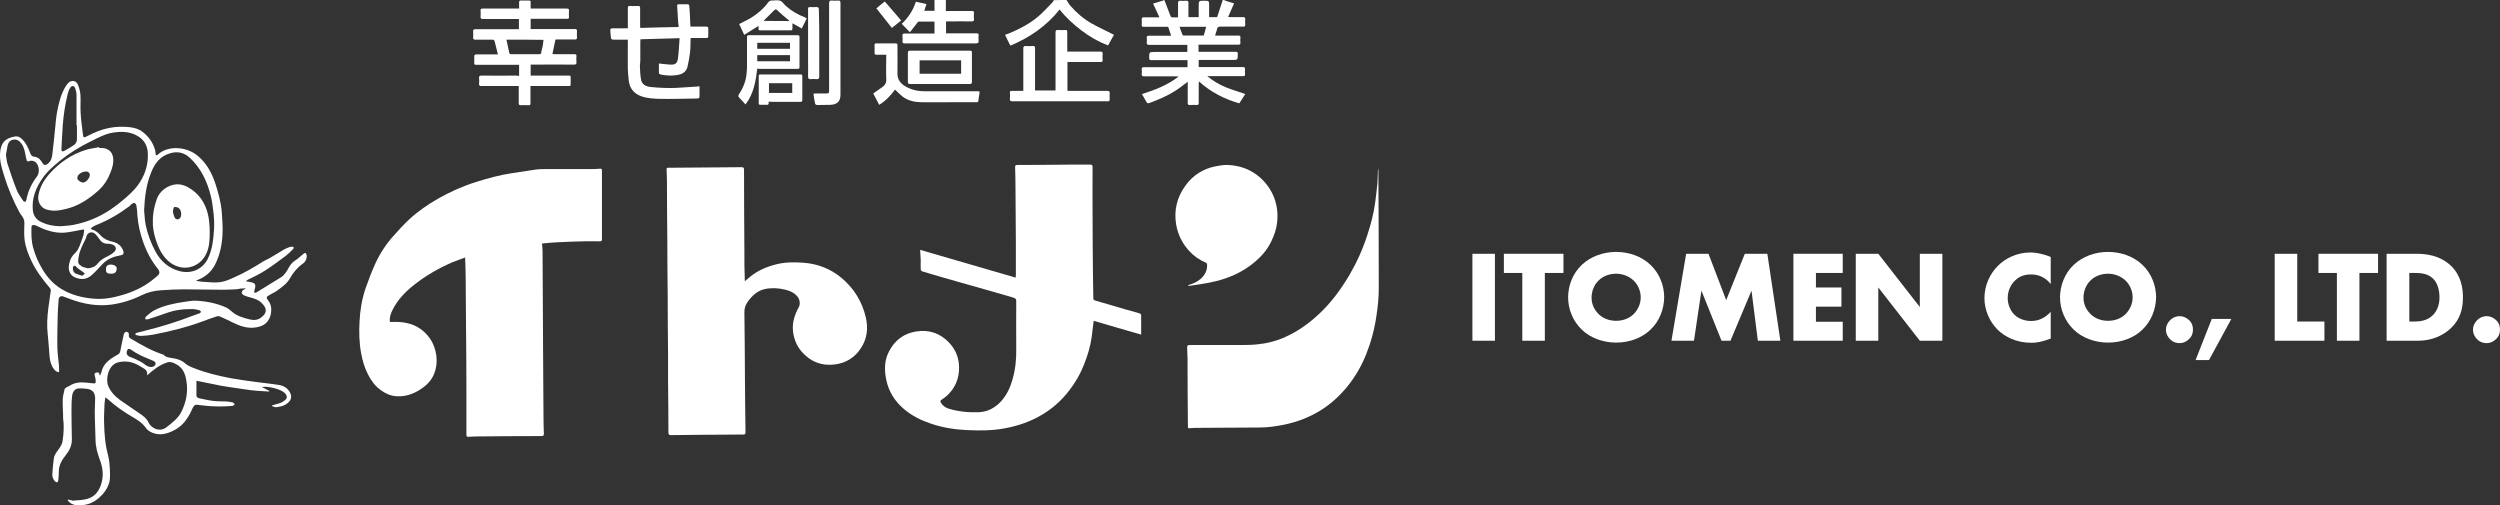 <?xml version="1.0" encoding="utf-8"?>
<!-- Generator: Adobe Illustrator 26.0.3, SVG Export Plug-In . SVG Version: 6.00 Build 0)  -->
<svg version="1.1" id="レイヤー_1" xmlns="http://www.w3.org/2000/svg" xmlns:xlink="http://www.w3.org/1999/xlink" x="0px"
	 y="0px" viewBox="0 0 1342.7 271.4" style="enable-background:new 0 0 1342.7 271.4;" xml:space="preserve">
<rect x="0" y="0" width="1342.7" height="271.4" fill="#333333" stroke="none"/>
<style type="text/css">
	.st0{fill:#FFFFFF;}
</style>
<g>
	<path class="st0" d="M657.3,0c0.9,0.4,1.8,0.7,2.8,1c0.8,0.3,1.7,0.5,2.7,0.8c-1.1,2.5-2.1,4.8-3.2,7.3c0.5,0,1,0.1,1.4,0.1
		c2.2,0,4.5,0,6.7,0c0.7,0,1.1,0.2,1.1,1c-0.1,1-0.1,2.1,0,3.1c0,0.8-0.3,1-1.1,1c-4.1,0-8.2,0-12.4,0c-0.9,0-1.4,0.3-1.6,1.2
		c-0.3,1.1-0.7,2.3-1.1,3.6c0.5,0,0.9,0,1.3,0c3.7,0,7.4,0,11.2,0c0.9,0,1.2,0.3,1.1,1.2c-0.1,0.8-0.1,1.7,0,2.5
		c0.1,1-0.3,1.2-1.2,1.2c-6.6,0-13.2,0-19.8,0c-0.5,0-0.9,0-1.5,0c0,1.3,0,2.4,0,3.8c0.5,0,0.9,0,1.4,0c6.1,0,12.2,0,18.4,0
		c1.1,0,1.4,0.3,1.3,1.4c-0.1,3,0,3-3.1,3c-5.5,0-11,0-16.4,0c-0.5,0-0.9,0-1.5,0c0,1.3,0,2.4,0,3.8c0.5,0,1,0,1.4,0
		c7.4,0,14.8,0,22.2,0c1,0,1.4,0.3,1.3,1.3c-0.1,0.8-0.1,1.6,0,2.4c0.1,1-0.3,1.2-1.2,1.2c-5.8,0-11.7,0-17.5,0c-0.4,0-0.8,0-1.6,0
		c3.2,2.6,6.4,4.5,9.8,5.9c3.4,1.4,7,2.4,10.6,3.7c-1,1.6-2.1,3.3-3.2,5c-8-2.3-15.3-6-21.7-11.8c0,0.7-0.1,1.1-0.1,1.5
		c0,3.4,0,6.7,0,10.1c0,0.8-0.2,1.1-1.1,1.1c-1.2-0.1-2.4-0.1-3.6,0c-0.9,0.1-1.2-0.3-1.2-1.2c0-3.3,0-6.6,0-9.8c0-0.4,0-0.9,0-1.5
		c-1.3,1-2.5,1.9-3.7,2.8c-4.2,3.2-8.9,5.5-13.7,7.4c-1.1,0.4-2.3,0.9-3.4,1.3c-0.3,0.1-1,0-1.1-0.2c-0.9-1.5-1.8-3.1-2.7-4.7
		c7.1-2.2,13.8-4.8,19.7-9.4c-0.4,0-0.8-0.1-1.2-0.1c-5.8,0-11.5,0-17.3,0c-1,0-1.4-0.3-1.3-1.3c0.1-0.8,0.1-1.6,0-2.4
		c-0.1-1,0.3-1.2,1.2-1.2c6,0,12,0,18,0c1.8,0,3.6,0,5.4,0c0-1.3,0-2.4,0-3.8c-0.4,0-0.9,0-1.4,0c-6,0-12,0-18,0
		c-0.9,0-1.2-0.2-1.2-1.2c0-3.2,0-3.2,3.2-3.2c5.3,0,10.6,0,15.8,0c0.5,0,0.9,0,1.5,0c0-1.3,0-2.4,0-3.8c-0.5,0-0.9,0-1.4,0
		c-6.4,0-12.7,0-19.1,0c-1,0-1.4-0.3-1.3-1.3c0.1-0.8,0.1-1.7,0-2.5c-0.1-0.8,0.2-1.1,1.1-1.1c3.6,0,7.1,0,10.7,0
		c0.4,0,0.7,0,1.3-0.1c-0.6-1.6-1.1-3.1-1.6-4.7c-4,0-8,0-11.9,0c-0.5,0-1,0-1.4,0c-0.7,0-0.9-0.2-0.9-0.9c0-1,0.1-2.1,0-3.1
		c0-0.8,0.2-1.1,1.1-1.1c2.7,0,5.4,0,8.4,0c-1.2-2.5-2.2-4.9-3.4-7.4c1.7-0.5,3.4-1,5.1-1.5c0.2-0.1,0.3-0.2,0.5-0.3
		c0.2,0,0.3,0,0.5,0c1.1,2.9,2.2,5.7,3.3,8.6c0.1,0.2,0.4,0.6,0.6,0.6c1.1,0.1,2.2,0,3.4,0c0-2.7,0-5.2,0-7.6c0-1,0.3-1.3,1.3-1.3
		c1,0.1,1.9,0.1,2.9,0c1.2-0.1,1.5,0.4,1.4,1.5c-0.1,2.4,0,4.9,0,7.3c1.9,0,3.6,0,5.5,0c0-2,0-3.9,0-5.8c0-3,0-3,3-3
		c2.6,0,2.6,0,2.6,2.6c0,2.1,0,4.1,0,6.2c1.5,0,2.8,0,4.3,0c1-3,2-6.1,3-9.2C656.8,0,657.1,0,657.3,0z M633.5,14.4
		c0.6,1.6,1,2.9,1.6,4.3c0.1,0.2,0.4,0.4,0.6,0.4c3.6,0,7.2,0,10.8,0c0.5-1.6,0.9-3.1,1.3-4.7C643.1,14.4,638.5,14.4,633.5,14.4z"/>
	<path class="st0" d="M508,0c0,1.9,0,3.8,0,5.9c0.5,0,1,0,1.5,0c4.2,0,8.3,0,12.5,0c0.8,0,1.2,0.2,1.1,1.1c-0.1,1.1-0.1,2.2,0,3.2
		c0.1,1-0.2,1.3-1.3,1.3c-4.1-0.1-8.2,0-12.2,0c-0.5,0-1,0-1.5,0c0,2.1,0,4.2,0,6.4c0.5,0,0.9,0,1.4,0c5,0,9.9,0,14.9,0
		c0.9,0,1.3,0.2,1.2,1.1c-0.1,0.9-0.1,1.8,0,2.8c0.1,1.1-0.3,1.5-1.4,1.5c-8.9,0-17.8,0-26.8,0c-3.8,0-7.7,0-11.5,0
		c-0.9,0-1.2-0.2-1.2-1.1c0.1-1,0.1-2,0-3c-0.1-0.9,0.2-1.2,1.2-1.2c4.8,0,9.7,0,14.5,0c0.5,0,0.9,0,1.5,0c0-2.2,0-4.2,0-6.4
		c-2.9,0-5.7,0-8.5,0c-0.3,0-0.6,0.4-0.8,0.7c-1.3,1.7-2.6,3.3-3.9,5c-1.5-1.6-3-3-4.4-4.5c3.5-3.3,6.1-7.2,7.6-11.9
		c1.9,0.4,3.7,0.9,5.7,1.3c-0.4,1.2-0.8,2.4-1.2,3.6c1.9,0,3.7,0,5.5,0c0-2,0-3.9,0-5.8C503.9,0,506,0,508,0z"/>
	<path class="st0" d="M572.8,0c0.7,1,1.2,2.1,2,3c3.3,3.8,7.1,7.1,11.5,9.6c3.5,2,7.2,3.6,10.8,5.5c0.4,0.2,0.8,0.4,1.2,0.6
		c-1.1,1.9-2.1,3.8-3.2,5.7c-5.2-2-9.9-4.7-14.2-8c-4.3-3.3-8.4-6.9-11.8-11.3c-7.1,8.9-16,15-26.4,19.4c-0.1-0.1-0.2-0.2-0.2-0.3
		c-0.9-1.8-1.8-3.5-2.7-5.5c0.8-0.3,1.5-0.5,2.2-0.8c5.7-2.4,11.2-5.2,15.9-9.3c2.6-2.3,5-4.9,7.5-7.5c0.3-0.3,0.4-0.7,0.5-1
		C568.2,0,570.5,0,572.8,0z"/>
	<path class="st0" d="M291.1,130.8c0.1,1.4,0.3,2.7,0.3,4c0.1,19.1,0.2,38.1,0.3,57.2c0.1,10.6,0.1,21.2,0.2,31.8
		c0,3,0.1,6.1,0.2,9.1c0,0.9-0.2,1.3-1.2,1.3c-11.6,0-23.2,0.1-34.8,0.2c-1.5,0-2.9,0.1-4.4,0.2c-1,0.1-1.2-0.3-1.2-1.2
		c0-8.4,0-16.9,0-25.3c0-10.5-0.1-21-0.2-31.5c-0.1-9.3-0.1-18.7-0.2-28c0-3.3-0.2-6.7-0.3-10.3c-2.3,0.9-4.5,1.6-6.7,2.5
		c-7.4,3.2-14.4,7.2-20.7,12.2c-4.7,3.7-8.8,7.9-11.5,13.3c-1,2-1.8,4.1-1.5,6.6c1.5,0,2.8,0,4.2,0c6.3,0.2,11.8,2.3,16,7.2
		c2.6,3,4.1,6.6,4.7,10.6c0.5,3.8,0.1,7.4-1.5,10.9c-1.7,3.6-4.6,6.1-7.9,8.1c-3.7,2.2-7.7,3.4-12,3.1c-3.1-0.2-5.8-1.4-8.3-3.2
		c-3.1-2.2-5.3-5.2-7-8.6c-1.8-3.5-2.9-7.3-3.6-11.1c-1.1-5.7-1.2-11.5-0.9-17.2c0.3-6.1,1.3-12.2,3.3-18c1.6-4.5,3.3-9.1,5.3-13.4
		c2.5-5.4,5.8-10.4,9.8-14.8c2.6-2.9,5.2-5.8,8.1-8.5c4.8-4.5,10.2-8.2,16-11.5c6.4-3.6,13.1-6.6,20.2-8.8c6.3-2,12.6-3.7,19.2-4.7
		c4.2-0.6,8.3-1.3,12.5-1.9c2-0.3,4.1-0.3,6.1-0.3c8.2,0,16.4,0,24.6,0c1.3,0,2.7-0.1,4-0.2c0.8-0.1,1.1,0.2,1.1,1.1
		c0,12.3,0,24.6,0,36.8c0,0.9-0.3,1.1-1.1,1.1c-3,0-6-0.1-9,0c-4.5,0.1-9,0.3-13.5,0.5C296.8,130.2,294.1,130.5,291.1,130.8z"/>
	<path class="st0" d="M494.2,134.2c17.3,5,34.2,9.9,51.3,14.9c0-0.7,0.1-1.1,0.1-1.5c0-5.5,0-11,0-16.6c-0.1-10.1-0.1-20.1-0.2-30.2
		c0-3.7-0.1-7.3-0.2-11c0-0.9,0.2-1.2,1.1-1.2c9.7,0,19.5-0.1,29.2-0.2c3.3,0,6.6,0,10,0c1,0,1.3,0.3,1.3,1.3c0,8.8-0.1,17.6,0,26.4
		c0,10.2,0.1,20.4,0.2,30.6c0,4.5,0.2,9,0.2,13.5c0,0.7,0.3,1,1,1.2c5.5,1.6,10.9,3.2,16.4,4.8c2.6,0.7,5.2,1.4,7.7,2.2
		c0.3,0.1,0.6,0.6,0.6,0.9c0,3.4,0,6.8,0,10.4c-8.6-2.5-17.1-4.9-25.5-7.4c-0.4,3-0.7,5.9-1.1,8.8c-0.7,5.1-2.2,9.9-4.1,14.7
		c-1.9,4.9-4.5,9.4-7.7,13.6c-4.1,5.4-8.9,9.8-14.8,13.3c-6.3,3.8-13.2,6.1-20.4,7.4c-6.5,1.2-13.2,1.2-19.8,0.9
		c-6.6-0.3-13.1-1.3-19.3-3.4c-5.4-1.8-10.4-4.2-14.8-8c-4.9-4.2-8.1-9.3-9.4-15.6c-1.1-5.3-1.1-10.6,1.6-15.5
		c3.1-5.9,8-9.5,14.6-10.5c7-1.1,13,1.1,17.8,6.3c3.3,3.6,5,7.9,5.1,12.8c0.1,6.1-2,11.2-6.4,15.3c-0.9,0.8-1.9,1.6-2.9,2.2
		c-0.8,0.5-0.9,0.9-0.5,1.6c1,1.8,2.7,2.9,4.6,3.4c2.4,0.7,4.9,1.2,7.4,1.5c2.6,0.3,5.3,0.3,8,0.3c4.2-0.1,7.9-1.7,11-4.5
		c4-3.7,6.2-8.4,7.6-13.5c1.5-5.3,2-10.7,1.9-16.2c-0.1-8.3,0-16.6,0-24.8c0-1.9-0.1-2.1-2-2.7c-9.9-2.9-19.9-5.7-29.8-8.5
		c-6.3-1.8-12.6-3.6-18.8-5.5c-0.3-0.1-0.7-0.7-0.7-1.1c-0.1-1.6,0-3.2,0-4.8C494.4,137.9,494.3,136.2,494.2,134.2z"/>
	<path class="st0" d="M400.1,151c1-0.8,1.8-1.6,2.7-2.3c3.9-3.2,8.4-5.2,13.2-6.5c5-1.4,10.2-1.5,15.3-1.1
		c7.7,0.5,14.7,3.2,20.6,8.1c6.7,5.6,11.1,12.7,13.1,21.2c1.4,6,0.7,11.6-2.7,16.7c-3.2,4.9-7.9,7.8-13.6,8.6
		c-7.3,1-13.5-1.4-18.3-7c-2.6-3.1-4-6.7-4.5-10.8c-0.5-4.7,0.9-8.9,3.1-12.9c0.9-1.6,0.6-4.2-0.7-5.7c-1.8-2.2-4.2-3.2-6.9-3.8
		c-3.5-0.8-6.9-1-10.4-0.3c-4,0.8-6.9,3.4-9.3,6.7c-1.4,1.9-2,3.8-1.9,6.2c0.2,12,0.2,24.1,0.3,36.1c0.1,9.3,0.1,18.5,0.3,27.8
		c0,1.1-0.3,1.5-1.4,1.4c-1.2-0.1-2.3,0-3.5,0c-11.7,0.1-23.3,0.1-35,0.3c-1.1,0-1.5-0.2-1.5-1.4c0-9.2-0.1-18.5-0.2-27.7
		c0-4.9,0-9.8,0-14.8c-0.1-10.5-0.2-21-0.2-31.5c-0.1-9.8-0.2-19.6-0.2-29.4c-0.1-10.5-0.2-21-0.2-31.5c0-2.1-0.1-4.2-0.2-6.3
		c0-0.8,0.2-1.1,1-1c0,0,0.1,0,0.1,0c13-0.1,26.1-0.2,39.1-0.3c1,0,1.4,0.2,1.4,1.3c0,14.9,0.1,29.8,0.2,44.7c0,2.2,0,4.3,0,6.5
		c0,2.6,0.2,5.3,0.2,7.9C399.9,150.4,400,150.6,400.1,151z"/>
	<path class="st0" d="M740.1,90.5c0.1,0.4,0.2,0.8,0.2,1.3c0.1,18.8,0.2,37.6,0.2,56.4c0,2.3,0,4.6,0,7c0,4.7-0.5,9.4-1.2,14.1
		c-1,7.3-2.9,14.3-5.6,21.1c-2.5,6.2-5.8,11.9-10,17.1c-3.9,4.8-8.3,8.9-13.5,12.3c-6.5,4.2-13.5,6.9-21.1,8.4
		c-4.2,0.8-8.3,1.4-12.6,1.4c-11.5,0.1-23,0.1-34.5,0.2c-1,0-2.1,0.1-3.1,0.2c-0.7,0.1-1-0.2-0.9-0.9c0-0.1,0-0.2,0-0.2
		c-0.1-12.2-0.2-24.5-0.2-36.7c0-1.6-0.2-3.2-0.2-4.8c0-2.1,0-2.1,2.2-2.1c3.8,0,7.6,0,11.4,0c4.8,0,9.6,0,14.4,0
		c3.1,0,6.1,0,9.2-0.3c5.5-0.5,10.7-1.8,15.7-4.1c6.4-2.9,12.1-6.9,17.3-11.7c6.8-6.2,12.2-13.5,16.9-21.4c4-6.9,7.3-14.1,9.7-21.7
		c1.9-5.7,3.4-11.5,4.2-17.5c0.4-3.4,0.9-6.9,1.2-10.4C739.9,95.8,740,93.1,740.1,90.5z"/>
	<path class="st0" d="M132.6,154.8c-1.1,0.1-2.2,0.1-3.3,0.2c-1,0.1-2,0.4-3,0.4c-2.8,0.1-5.6,0.3-8.4,0.2c-6.3,0-12.6-0.2-18.9-0.2
		c-4.2,0-8.4,0.2-12.5,0.5c-3.7,0.2-7.2,1.1-10.5,2.7c-5.1,2.5-10.5,4.2-16.2,5c-7.6,1-14.8-0.3-21.9-2.9c-1.3-0.5-2.6-1-4-1.5
		c-1.3-0.4-2.3,0.3-2.4,1.6c-0.2,2.7-0.4,5.4-0.5,8.1c-0.1,5.9-0.3,11.8-0.2,17.7c0.1,3.4,0.6,6.7,0.9,10c0.1,1.1,0,2.1,0,3.3
		c-1.2-0.1-2-0.7-2.7-1.6c-1.6-2.1-2.2-4.5-2.4-7.1c-0.3-4-0.6-8.1-1-12.1c-0.5-4.4-0.2-8.8,0.3-13.2c0.4-3.3,1-6.6,1.4-10
		c0-0.4-0.2-0.9-0.5-1.2c-3.8-4.5-7.3-9.1-9.9-14.5c-1.7-3.7-3.2-7.4-3.7-11.5c-0.4-3-0.1-6.1-0.1-9.2c0-1.6-0.8-2.9-1.8-4.2
		c-0.3-0.4-0.6-0.8-0.8-1.2c-3.4-6.3-6.2-12.9-8.3-19.8C1.1,90.7-0.2,86.8,0,82.6c0.3-5.7,2.6-8.4,8.1-9.3c1.8-0.3,3.1,0.7,4.2,1.9
		c1.9,2,3,4.5,3.9,7c0.4,1.2,1.1,1.9,2.3,2c2.2,0.2,3.3,1.7,4.3,3.3c0.8,1.3,1.6,1.4,2.8,0.5c2-1.5,2.4-3.6,2.6-5.9
		c0.5-4.4,1-8.7,1.4-13.1c0.3-2.9,0.5-5.8,1-8.6c0.9-4.6,1.9-9.2,4.3-13.4c0.5-0.9,1.1-1.7,1.8-2.5c1.7-1.6,4.2-1.3,5.1,0.9
		c0.7,1.7,1.3,3.7,1.4,5.6c0.2,3.1-0.1,6.3,0.1,9.5c0.2,3.8,0.7,7.6,1.2,11.4c0.3,2.2,0.4,2.2,2.4,1.2c3.8-2,7.6-3.6,11.8-4.4
		c3.6-0.7,7.2-0.8,10.9-0.4c2.7,0.3,5.1,1,7.2,2.7c3.2,2.5,5.4,5.7,6.5,9.6c0.2,0.7,0.2,1.5,0.3,2.2c0.1,0.7,0.5,0.8,1.1,0.3
		c5.3-5.1,15.2-4.4,21,0.2c5.1,4,8,9.4,10,15.4c1.6,5,3,10,3.4,15.2c0.3,4,0.6,8,0.4,12c-0.3,5.6-1.4,11.1-4,16.2
		c-2.1,4.1-5.4,6.8-9.7,8.4c-0.1,0-0.2,0.1-0.6,0.3c1.3,0.2,2.2,0.4,3.2,0.5c4,0.2,7.9,0.9,11.9-0.2c1.9-0.5,3.6-1.3,5.4-2.1
		c5.5-2.4,10.6-5.4,15.7-8.6c1.1-0.7,2.3-1.1,3.3-1.7c1.7-1,3.5-2.1,5.2-3.1c2.1-1.3,4.2-2.7,6.7-3.1c0.3-0.1,0.7,0.1,1.1,0.1
		c-0.1,0.4,0,0.9-0.2,1.1c-1.3,1.3-2.6,2.6-4,3.7c-3.8,2.8-7.6,5.7-11.6,8.2c-2.8,1.8-5.9,3.2-8.9,4.7c-0.3,0.2-0.6,0.3-0.9,0.8
		c1.1,0.2,2.2,0.3,3.3,0.6c1.3,0.3,1.9,1.1,1.7,2.4c-0.1,0.7-0.3,1.3-0.5,2c-0.1,0.4,0,0.8,0,1.2c0.4-0.1,0.8-0.1,1.2-0.3
		c4.1-2.5,8.2-5,12.2-7.5c0.8-0.5,1.6-0.9,2.2-1.6c0.9-0.9,1.7-2,2.3-3.1c1-1.9,2-3.6,3.9-4.8c1.6-1,3-2.4,4.5-3.6
		c0.3-0.3,0.9-0.6,1.2-0.5c0.3,0.2,0.5,0.8,0.6,1.2c0.2,2-0.7,3.6-2.2,4.6c-2.9,2.1-5.1,4.8-6.8,7.8c-1.6,2.9-4.3,4.7-6.9,6.6
		c-1.2,0.9-2.7,1.5-4,2.3c-1.9,1-1.9,1.5-0.7,3.1c1.4,1.8,1.8,3.9,1.5,6.2c-0.2,1.9-0.8,3.5-2,5c-1.5,1.9-3.6,2.7-5.9,3.1
		c-4.4,0.8-8.4-0.5-12.3-2.4c-2.3-1.1-4.6-2.3-7-3.3c-0.6-0.3-1.4-0.4-1.9-0.2c-2.8,0.9-5.5,1.9-8.2,2.9c-8.4,3.1-17.1,5.2-25.9,6.9
		c-2.1,0.4-4.2,0.6-6.4,0.7c-0.9,0.1-1.8-0.2-2.7-0.4c-0.3-0.1-0.5-0.4-0.8-0.5c0.3-0.2,0.5-0.6,0.8-0.7c1.8-0.5,3.6-0.9,5.4-1.4
		c8.6-2.1,17-4.8,25.3-8c1-0.4,2.1-0.7,3.1-1.1c0.4-0.1,0.6-0.5,0.9-0.8c-0.3-0.3-0.6-0.8-1-0.9c-1.2-0.3-2.4-0.6-3.6-0.6
		c-4.9-0.1-9.6,0.5-14.2,2.2c-3.2,1.2-6.5,2.2-9.8,3.3c-0.5,0.1-1,0-1.5-0.1c0.2-0.5,0.2-1.1,0.5-1.4c1.5-1.2,2.9-2.6,4.6-3.4
		c4.9-2.5,10.2-3.6,15.5-4.4c2.3-0.3,4.6-0.8,6.8-0.7c5.7,0.3,11.3,1.4,16.5,3.8c0.8,0.4,1.6,1.1,2.3,1.7c2.9,2.7,6.5,3.7,10.2,4.6
		c2.2,0.5,4.2,0.3,6-1.1c3.5-2.6,3-5.2,0-8c-2-1.9-4.8-2.4-7.4-3.2c-0.8-0.2-1.5-0.5-2.2-0.9c-1.2-0.8-1.1-2.1,0.2-2.8
		c0.5-0.3,1-0.6,1.5-1C132.7,155.1,132.6,155,132.6,154.8z M45.2,123.3c-0.6,0-1,0-1.4,0.1c-2.4,0.4-4.7,1-7.1,1.3
		c-4.1,0.7-8.1,0.1-11.9-1.2c-1.9-0.6-3.7-1.6-5.5-2.4c-1.4-0.6-2.4-0.2-2.4,1c-0.1,3.7-0.1,7.3,0.9,10.9c1.1,4.2,2.9,8.1,5.1,11.8
		c3,5,6.9,8.9,12.2,11.6c5.2,2.6,10.8,3.8,16.6,4.1c3.5,0.2,7-0.3,10.4-1.1c5.6-1.3,11-3.3,15.9-6.3c2.3-1.4,4.4-3.1,6.4-4.8
		c1.6-1.3,1.5-2.5,0.3-4c-3.5-4.4-6.1-9.3-7.9-14.6c-1.6-4.5-2.6-9.1-3-13.8c-0.1-1.8-0.2-3.6-0.5-5.3c-0.1-0.6-0.5-1.3-1-1.6
		c-0.3-0.2-1.1,0.2-1.5,0.5c-0.4,0.3-0.7,0.7-1.1,1.1c-5.6,4.2-11.5,7.7-18.1,10.3c-0.8,0.3-1.6,0.8-2.3,1.3
		c-0.5,0.3-0.7,0.9,0.2,1.1c2,0.5,3.4,1.9,4.7,3.3c1.7,1.8,3.9,2.7,6.2,3.2c3,0.7,5,2.3,5.9,5.3c0.3,0.9-0.1,1.7-1,1.9
		c-0.7,0.2-1.5,0.3-2.2,0.5c-3.3,0.7-6.1,2.2-8.4,4.7c-1.8,1.9-3.5,3.9-5.5,5.6c-2.7,2.4-5.8,2.6-9.1,1.1c-2.3-1-3.5-3.6-3.1-6.2
		c0.3-2.1,0.9-4.1,2.3-5.7c0.9-1.1,2.2-2,2.7-3.3c1.2-2.4,2-5,2.9-7.6C45.1,125.1,45.1,124.2,45.2,123.3z M32.6,121.5
		c2.2-0.2,4.5-0.3,6.7-0.7c7.3-1.4,14.1-4.2,20.3-8.4c2.6-1.8,5.1-3.7,7.5-5.8c2.4-2.1,4.8-4.3,6.7-6.8c3.8-5.1,5.9-10.9,5.6-17.5
		c-0.2-3.6-1.6-6.6-4.6-8.7c-4.4-3-9.4-3.2-14.5-2.3c-4.1,0.7-7.8,2.8-11.5,4.6c-6,2.9-11.6,6.4-16.8,10.6c-3.5,2.9-7,5.9-9.5,9.7
		c-3.3,4.9-5.4,10.3-4.9,16.3c0.2,3,1.6,5.3,4.3,6.6C25.3,120.8,28.8,121.5,32.6,121.5z M77.4,113c0.3,2.5,0.3,5.1,0.8,7.6
		c1,5,2.8,9.8,5.2,14.3c2.9,5.5,7.3,9.3,13.4,10.8c5.8,1.4,11.8-0.8,14.8-6.7c2.6-5.2,3-10.8,3.4-16.5c0.1-2.3,0-4.7-0.2-7
		c-0.4-3.3-0.7-6.7-1.5-9.9c-1.9-7.9-5.2-15.1-11.3-20.8c-3-2.8-6.6-3.7-10.5-2.5C85.9,83.8,82.9,88,81,93.1
		C78.5,99.4,77.7,106.1,77.4,113z M3.2,83.1c0.3,1.7,0.3,3.3,0.8,4.8c1.5,4.7,3.1,9.4,4.9,13.9c0.8,2.1,2.2,4.1,3.5,6
		c0.2,0.3,0.8,0.7,1.1,0.6c0.3-0.1,0.5-0.7,0.7-1.1c0.1-0.3,0-0.6,0.1-0.9c1-4.1,2.8-8,5.4-11.4c1.6-2,1.4-5.1,0.2-7
		c-1-1.6-3-2.1-4.6-1.3c-0.2,0.1-0.8-0.2-0.9-0.4c-0.3-1-0.5-2-0.7-3c-0.4-2.2-0.8-4.3-2.2-6.2c-1-1.4-2.5-2.4-4.3-2.1
		c-1.7,0.2-2.7,1.5-3.1,3.1C3.8,79.8,3.5,81.5,3.2,83.1z M47.2,144.1c2.2-0.2,4-0.9,5.2-2.5c1.5-1.9,3.4-3,5.5-4
		c1.2-0.6,2.4-1.3,3.4-2.3c1.5-1.4,1.1-3.1-0.8-3.9c-0.8-0.3-1.8-0.5-2.6-0.5c-2.2,0.1-3.6-1-4.7-2.7c-0.6-0.9-1.3-1.8-2.1-2.6
		c-1.6-1.5-4-0.8-4.6,1.1c-0.2,0.8-0.4,1.5-0.8,2.2c-1.4,2.8-2.9,5.6-3.4,8.8c-0.3,1.8-0.9,3.8,1,4.9
		C44.4,143.6,45.9,143.7,47.2,144.1z M41.3,67.2c-0.1,0-0.2,0-0.2,0c0-5.3,0-10.7,0-16c0-1.3-0.3-2.6-0.7-3.8
		c-0.5-1.4-1.8-1.6-2.6-0.4c-0.7,1-1.1,2.2-1.4,3.3C35,56,34.1,61.7,33.7,67.5c-0.3,4.2-0.5,8.3-0.7,12.5c-0.1,1.3,0.5,1.6,1.6,1
		c1.9-1.1,3.8-2.1,5.5-3.4c0.6-0.5,1.1-1.6,1.2-2.4C41.4,72.5,41.3,69.8,41.3,67.2z M44.2,148.1c0.4-0.3,0.9-0.7,1.4-1.1
		c-0.4-0.3-0.7-0.7-1.1-1c-0.8-0.6-1.7-1.2-2.6-1.8c-0.5-0.4-0.9-1-1.5-1.4c-0.2-0.1-0.8-0.1-0.9,0.1c-0.8,1.3-0.2,3.4,1.1,4
		C41.7,147.4,42.9,147.7,44.2,148.1z"/>
	<path class="st0" d="M638.2,153.1c2.4-0.6,4.6-1.6,6.5-3.2c2.4-2.1,3.8-4.6,3.6-7.9c0-0.4-0.4-0.9-0.8-1c-3.3-1.4-6.2-3.4-8.6-6
		c-3.8-4-6.2-8.8-7.2-14.3c-1.3-7.7,0.4-14.7,4.9-20.9c4-5.6,9.5-9.2,16.4-10.5c2.1-0.4,4.3-0.8,6.5-0.7c6.5,0.3,12.3,2.4,17.2,6.7
		c3.5,3.1,6.1,6.8,7.7,11.1c1.6,4.3,2,8.7,1.5,13.2c-0.4,3.6-1.6,6.9-3.1,10c-2,4.2-5,7.8-8.5,10.8c-7.1,6.1-15.3,9.5-24.3,11.3
		c-3.9,0.8-7.8,1.3-11.7,1.9C638.2,153.3,638.2,153.2,638.2,153.1z"/>
	<path class="st0" d="M53.7,201.8c0.3-0.8,0.6-1.4,0.8-2c0.6-3,2.5-5.2,4.9-7c1.2-0.9,2.6-1.6,3.9-2.4c0.8-0.4,1.1-1,1.3-1.8
		c0.6-3.1,1.2-6.1,1.9-9.1c0.1-0.5,0.9-1.4,1.3-1.3c0.9,0,1.6,0.7,1.4,1.8c-0.2,0.9,0.3,1.5,1.1,1.9c5.5,3.3,11.1,6.5,17.2,8.5
		c0.1,0,0.2,0,0.2,0c1.8,2,4.5,1.7,6.8,2.3c1.9,0.5,3.6,1.2,5.1,2.6c1.3,1.1,3.1,1.9,4.8,2.5c6.3,2.5,12.8,4,19.4,5.3
		c4.4,0.8,8.9,1.4,13.3,2c4.3,0.6,8.7,1,13,1.7c2.5,0.5,4.6,1.8,5.8,4.3c0.9,2,0.5,3.7-1.1,5.1c-1.8,1.7-4.1,2.3-6.4,2.5
		c-0.8,0.1-1.6-0.4-2.3-0.6c0-0.1,0.1-0.2,0.1-0.4c1.6-0.5,3.2-0.8,4.7-1.4c0.9-0.4,1.8-1,2.5-1.7c0.9-0.9,0.8-2,0-3
		c-1.3-1.5-3.1-2.2-4.9-2.8c-2.5-0.7-5-1.3-7.9-1c1.4,0.8,2.7,1.5,4,2.1c0,0.1-0.1,0.3-0.1,0.4c-4.4-0.2-8.7-0.5-13.1-1.2
		c-4.3-0.7-8.7-1.2-13-2c-4.3-0.8-8.6-1.8-12.9-2.6c0,2.7,0,5.3,0,7.9c0,0.9,0.7,1.3,1.5,1.5c2.5,0.5,4.9,1.1,7.4,1.4
		c2.2,0.3,4.5,0.2,6.8,0.3c1.3,0.1,2.5,0.2,3.7,0.5c0.4,0.1,0.8,0.6,1.2,1c-0.4,0.3-0.8,0.9-1.3,0.9c-2.3,0.2-4.6,0.3-6.8,0.3
		c-1.9,0-3.7-0.1-5.6-0.2c-2.2-0.2-4.3-0.4-6.5-0.7c-1.2-0.2-1.9,0.6-2.4,1.7c-0.9,2.1-1.9,4.1-3.2,5.9c-1.7,2.6-4,4.7-6.8,6.1
		c-3.7,1.9-7.6,3-11.7,1.3c-1.3-0.5-2.6-1.4-3.4-2.5c-1.9-2.7-4.5-4.4-7.3-6c-4.5-2.6-8.8-5.6-12.7-9.1c-0.5-0.4-1.1-0.8-1.8-1.4
		c-0.2,1.5-0.5,3-0.5,4.4c-0.1,3-0.3,6-0.2,9c0.1,6.1,0.6,12.1,2.2,18c0.6,2.3,0.8,4.7,0.9,7c0.1,2.1,0.2,4.2-0.1,6.3
		c-0.5,2.8-1.9,5.2-3.8,7.4c-2.5,2.7-5.3,4.7-8.9,5.5c-2.7,0.6-5.4,0.8-7.9-0.5c-0.8-0.4-1.3-1.2-2-1.8c0.1-0.1,0.2-0.2,0.3-0.4
		c0.6,0.1,1.2,0.3,1.8,0.4c0.2,0,0.4,0.2,0.6,0.2c3.1-0.3,6.2-0.2,9.1-1.4c3.7-1.5,5.5-4.7,6.5-8.4c1.1-4.2,0.5-8.3-1-12.2
		c-1.3-3.5-2.3-7.1-2.3-10.9c-0.1-5.1-0.4-10.1-0.4-15.2c0-2.2,0.2-4.5,0.2-6.7c0-3.3-1.5-5-4.7-5.3c-1-0.1-2.1-0.2-3.1-0.2
		c-3-0.3-4.3,1.7-4.6,4.2c-0.3,2.8-0.3,5.6-0.3,8.4c0,4.9,0.1,9.7,0.2,14.6c0.1,3.4-1.3,6.2-3.4,8.8c-2,2.5-3.5,5.1-3.6,8.4
		c0,1.6-0.1,3.3-0.3,4.9c0,0.4-0.3,1-0.6,1.1c-0.3,0.1-0.9-0.2-1.2-0.5c-0.9-1.1-1.5-2.3-1.4-3.8c0.2-2.8,0.4-5.6,0.8-8.4
		c0.3-2.2,1.8-3.9,3.1-5.7c0.7-1.1,1.4-2.3,1.6-3.6c0.6-4.1,0.9-8.2,0.3-12.4c-0.1-0.5,0-1,0-1.4c-0.1-2.9-0.3-5.9-0.2-8.8
		c0.1-1.8,0.6-3.6,1-5.4c0.1-0.4,0.8-0.8,1.2-1.1c0.5-0.3,1-0.4,1.5-0.7c2.8-1.9,5.9-2,9.1-1.7c1.3,0.2,2.7,0.3,4,0.4
		c1,0.1,0.9-0.8,0.9-1.4c0-0.8-0.2-1.6-0.4-2.3c-0.2-0.9-0.6-1.8,0.7-2.1c1.2-0.3,1.6,0,1.9,1.6C53.4,201.5,53.5,201.5,53.7,201.8z
		 M79,201.6c0.3-1.6-0.3-2.9-1.6-3.6c-1.8-1.1-3.6-2.3-5.6-3c-2.8-1-5.7-1.1-8.7-0.3c-4.9,1.5-6.5,8.7-5,12.5
		c1.3,3.2,3.6,5.6,6.3,7.6c3.5,2.5,7.1,4.8,10.5,7.2c1.9,1.3,3.8,2.6,4.8,4.8c1.4,3.1,6,5.6,9.8,2.6c2.9-2.3,5.9-4.5,7.7-7.8
		c2.8-5.4,3.9-11,2.9-17.1c-0.6-3.8-1.9-7-5.5-8.9c-1.5-0.8-2.9-1.5-4.6-1C85.7,195.9,82.4,198.6,79,201.6z M68,189.4
		c0,1,0.6,1.7,1.6,2.2c1.1,0.5,2.3,0.8,3.4,1.4c1.4,0.7,2.9,1.3,4.2,2.3c1.1,0.9,2.1,1.6,3.5,1.8c1.1,0.2,2.6-0.4,2.8-1.5
		c0.3-1.1-0.6-1.5-1.4-1.9c-2.2-1-4.5-1.8-6.7-2.9c-1.7-0.8-3.3-1.8-4.9-2.9C69.1,186.8,68.2,187.5,68,189.4z"/>
	<path class="st0" d="M278.8,40.7c0-2,0-3.9,0-5.9c-0.5,0-0.9,0-1.4,0c-7.1,0-14.2,0-21.2,0c-1.5,0-1.5,0-1.5-1.6
		c0-0.8,0.1-1.7,0-2.5c-0.1-1.1,0.2-1.5,1.4-1.5c3.3,0.1,6.6,0,9.8,0c0.4,0,0.9,0,1.5,0c-0.6-2.4-1.2-4.7-1.7-6.9
		c-0.2-0.8-0.6-1-1.4-1c-3,0-6.1,0-9.1,0c-0.8,0-1.1-0.3-1.1-1.1c0.1-1.1,0.1-2.2,0-3.2c-0.1-1,0.3-1.3,1.3-1.3c7.3,0,14.6,0,21.8,0
		c0.5,0,0.9,0,1.5,0c0-1.8,0-3.6,0-5.5c-0.5,0-0.9,0-1.4,0c-6,0-11.9,0-17.9,0c-1,0-1.4-0.3-1.3-1.3c0.1-1,0.1-2.1,0-3.1
		c-0.1-1,0.3-1.2,1.2-1.2c6,0,11.9,0,17.9,0c0.5,0,0.9,0,1.6,0c0-1.2,0-2.3,0-3.3c0-0.7,0.2-1,0.9-1c1.5,0,3,0,4.4,0
		c0.8,0,1,0.3,0.9,1c0,1,0,2.1,0,3.3c0.5,0,1,0,1.4,0c6,0,11.9,0,17.9,0c1.1,0,1.4,0.3,1.3,1.3c-0.1,1-0.1,2.1,0,3.1
		c0.1,0.9-0.3,1.2-1.2,1.1c-6,0-11.9,0-17.9,0c-0.5,0-0.9,0-1.5,0c0,1.8,0,3.6,0,5.5c0.5,0,0.9,0,1.4,0c7.4,0,14.8,0,22.2,0
		c1,0,1.4,0.3,1.3,1.3c-0.1,1.1-0.1,2.2,0,3.2c0,0.8-0.3,1.1-1.1,1.1c-3.2,0-6.5,0-9.7,0c-0.3,0-0.5,0-0.8,0.1
		c-0.5,2.6-1.1,5.1-1.6,7.7c0.5,0,0.9,0.1,1.3,0.1c3.5,0,7,0,10.4,0c0.9,0,1.3,0.2,1.2,1.2c-0.1,1-0.1,2,0,3
		c0.1,1.1-0.2,1.4-1.4,1.4c-7.2-0.1-14.5,0-21.7,0c-0.5,0-1,0-1.5,0c0,2,0,3.9,0,5.9c0.4,0,0.9,0,1.4,0c6.2,0,12.4,0,18.6,0
		c1.5,0,1.5,0,1.5,1.6c0,0.8,0,1.6,0,2.4c0,1.6,0,1.6-1.5,1.6c-6.2,0-12.3,0-18.5,0c-0.5,0-0.9,0-1.6,0c0,1.2,0,2.2,0,3.3
		c0,2,0,4,0,6c0,0.8-0.2,1.1-1,1c-1.4,0-2.8-0.1-4.2,0c-0.9,0-1.1-0.3-1.1-1.1c0-2.6,0-5.2,0-7.8c0-0.4,0-0.9,0-1.4
		c-0.6,0-1.1,0-1.5,0c-6.2,0-12.4,0-18.6,0c-1,0-1.3-0.4-1.2-1.3c0.1-1,0.1-1.9,0-2.9c-0.1-1.1,0.2-1.4,1.4-1.4
		c6.1,0.1,12.2,0,18.4,0C277.7,40.7,278.2,40.7,278.8,40.7z M272,21.3c0.5,2.4,1,4.7,1.5,7c0.1,0.6,0.4,0.8,1.1,0.8
		c5,0,9.9,0,14.9,0c0.7,0,1.1-0.1,1.2-0.9c0.1-1.1,0.5-2.1,0.7-3.1c0.2-1.2,0.4-2.5,0.5-3.7C285.2,21.3,278.6,21.3,272,21.3z"/>
	<path class="st0" d="M375.7,46.4c0,1.7,0,3.3,0,4.9c0,1.4-0.2,1.6-1.6,1.6c-6.5,0.1-12.9,0.3-19.4,0.2c-3.3-0.1-6.7-0.2-10-1.3
		c-4.1-1.4-6.5-4.2-7-8.5c-0.2-2-0.4-4-0.5-6c-0.1-4.8,0-9.6,0-14.4c0-0.5,0-0.9,0-1.6c-2.3,0-4.5,0-6.7,0c-2.3,0-2.3,0-2.5-2.2
		c-0.1-0.8-0.1-1.7-0.2-2.5c-0.1-1,0.2-1.4,1.3-1.4c2.2,0.1,4.4,0,6.6,0c0.4,0,0.9,0,1.5,0c0-0.5,0-1,0-1.4c0-3.2,0-6.3,0-9.5
		c0-0.9,0.3-1.2,1.2-1.1c1.4,0.1,2.9,0.1,4.3,0c0.9,0,1.1,0.3,1.1,1.1c0,3.1,0,6.2,0,9.2c0,0.4,0,0.9,0.1,1.5
		c6.8-0.2,13.6-0.4,20.6-0.5c-0.1-1.1-0.2-2-0.3-3c-0.2-2.8-0.3-5.5-0.5-8.3c0-0.6,0.1-0.9,0.8-0.9c1.7,0,3.4,0,5,0
		c0.2,0,0.7,0.4,0.7,0.7c0.1,1.5,0.2,2.9,0.3,4.4c0.1,2.2,0.2,4.4,0.3,6.9c0.8,0,1.6,0,2.5,0c2,0,4.1,0,6.1,0c0.7,0,1,0.3,1,1
		c0,1.4,0,2.7,0,4.1c0,0.8-0.3,1-1,1c-2.8,0-5.6,0-8.4,0c-0.1,0.2-0.1,0.4-0.1,0.5c-0.1,2.4,0,4.9-0.3,7.3c-0.3,2.6-0.8,5.2-1.4,7.8
		c-0.7,2.7-2.9,3.9-5.5,4.3c-3,0.5-6,0.3-9-0.3c-0.3-0.1-0.8-0.5-0.8-0.7c-0.1-1.7,0-3.4,0-5.2c2.1,0.2,4,0.5,6,0.6
		c2.9,0.2,3.9-0.9,4.2-3.2c0.5-3.6,0.6-7.2,0.9-11c-7.2,0.2-14,0.4-21,0.6c0,0.5-0.1,0.9-0.1,1.3c0,3.4,0,6.8,0,10.2
		c0,1.2-0.3,2.4-0.2,3.6c0.1,2.2,0.2,4.4,0.6,6.6c0.5,2.6,2.6,3.6,5,3.9c2.4,0.3,4.8,0.4,7.2,0.5c2.2,0.1,4.5,0.1,6.7,0
		c3.7-0.2,7.4-0.5,11-0.7C374.4,46.4,375,46.4,375.7,46.4z"/>
	<path class="st0" d="M549.6,48.8c0-0.6,0-1.1,0-1.6c0-7,0-14.1,0-21.1c0-1,0.2-1.4,1.3-1.4c1.2,0.1,2.5,0.1,3.7,0
		c1-0.1,1.3,0.2,1.3,1.3c0,7,0,14.1,0,21.1c0,0.5,0,1,0,1.5c3.6,0,7.2,0,11,0c0-0.5,0-1,0-1.5c0-9.9,0-19.8,0-29.6
		c0-1.2,0.3-1.5,1.5-1.4c1.2,0.1,2.5,0.1,3.7,0c0.9-0.1,1.1,0.3,1.1,1.2c0,3,0,5.9,0,8.9c0,0.4,0,0.9,0,1.5c0.6,0,1,0,1.5,0
		c5.4,0,10.8,0,16.2,0c1,0,1.4,0.2,1.3,1.3c-0.1,1-0.1,2.1,0,3.1c0.1,0.9-0.2,1.2-1.2,1.2c-5.4,0-10.8,0-16.2,0c-0.5,0-0.9,0-1.5,0
		c0,5.2,0,10.3,0,15.5c0.5,0,1,0,1.4,0c6.6,0,13.3,0,19.9,0c1.2,0,1.5,0.4,1.4,1.4c-0.1,1-0.1,1.9,0,2.9c0.1,1.1-0.4,1.5-1.4,1.3
		c0,0-0.1,0-0.1,0c-16.9,0-33.7,0-50.6,0c-1.3,0-1.6-0.3-1.5-1.5c0.1-1,0.1-2,0-3c-0.1-0.9,0.3-1.1,1.1-1.1
		C545.5,48.8,547.5,48.8,549.6,48.8z"/>
	<path class="st0" d="M476,29.4c-1.8,0-3.5,0-5.2,0c-0.8,0-1.1-0.2-1.1-1.1c0.1-1.4,0-2.7,0-4.1c0-0.7,0.2-0.9,0.9-0.9
		c3.5,0,7,0,10.4,0c1,0,1,0.5,1,1.2c0,4.9,0.1,9.8,0,14.8c-0.1,3.3,1.6,5.6,4.3,7.1c3.1,1.8,6.5,2.6,10.1,2.6c9.5,0,19,0,28.4,0
		c1.5,0,1.4,0,1.2,1.5c-0.2,1.1-0.4,2.3-0.5,3.4c0,0.9-0.4,1-1.1,1c-4.5,0-9,0-13.6,0c-5.4,0-10.8,0.1-16.2,0
		c-3.5-0.1-6.9-0.8-9.8-3c-1.4-1.1-2.6-2.4-4.1-3.8c-2.2,3-4.9,6-8.5,8.2c-1.1-2-2.1-4.1-3.2-6.1c1.6-1.1,3.2-2.2,4.7-3.3
		c1.5-1,2.4-2.3,2.3-4.3C475.8,38.1,476,33.9,476,29.4z"/>
	<path class="st0" d="M406.7,36.9c-0.8,6.8-1.9,13.5-6.3,19.2c-1.2-1.3-2.4-2.6-3.5-3.8c-0.5-0.5-0.4-1-0.1-1.6
		c2.4-3.5,3.9-7.3,4.2-11.5c0.1-1.1,0.2-2.3,0.2-3.4c0-5.2,0-10.5,0-15.7c0-0.8,0.1-1.2,1.1-1.2c8.7,0,17.3,0,26,0
		c0.8,0,1.1,0.2,1.1,1c0,5.4,0,10.7,0,16.1c0,1-0.5,1-1.2,1c-6.7,0-13.4,0-20,0C407.8,36.9,407.3,36.9,406.7,36.9z M406.7,32.9
		c5.9,0,11.7,0,17.6,0c0-1.2,0-2.2,0-3.3c-5.9,0-11.7,0-17.6,0C406.7,30.7,406.7,31.7,406.7,32.9z M406.7,26.2c5.9,0,11.7,0,17.6,0
		c0-1.1,0-2.1,0-3.2c-5.9,0-11.7,0-17.6,0C406.7,24.1,406.7,25.1,406.7,26.2z"/>
	<path class="st0" d="M505,27.2c5.3,0,10.6,0,15.8,0c0.9,0,1.3,0.2,1.2,1.2c0,5.2,0,10.3,0,15.5c0,0.9-0.2,1.2-1.1,1.2
		c-10.7,0-21.4,0-32.2,0c-0.9,0-1.1-0.3-1.1-1.2c0-5.2,0-10.3,0-15.5c0-1,0.4-1.2,1.3-1.2C494.3,27.2,499.7,27.2,505,27.2z
		 M516.2,32.4c-7.6,0-15,0-22.3,0c0,2.5,0,4.8,0,7.2c7.5,0,14.9,0,22.3,0C516.2,37.1,516.2,34.8,516.2,32.4z"/>
	<path class="st0" d="M436.9,50.3c0.4,0,0.8-0.1,1.2-0.1c1.8,0,3.7,0,5.5,0c1.5,0,1.7-0.2,1.7-1.6c0-2.8,0-5.6,0-8.4
		c0-12.8,0-25.6,0-38.4c0-1.3,0.4-1.6,1.6-1.5c1.1,0.1,2.2,0.1,3.2,0c1.1-0.1,1.3,0.3,1.3,1.4c0,16.4,0,32.8,0,49.2
		c0,2.1-0.6,4-2.8,4.9c-0.8,0.3-1.7,0.5-2.5,0.5c-2.3,0.1-4.6,0-7,0.1c-1,0-1.3-0.4-1.4-1.2C437.3,53.6,437.1,52.1,436.9,50.3z"/>
	<path class="st0" d="M433.3,9.9c-0.9,1.9-1.8,3.5-2.7,5.4c-1.6-0.9-3.2-1.8-5-2.8c0,1.1,0,1.9,0,2.8c0,0.7-0.2,1-0.9,1
		c-5.5,0-11,0-16.4,0c-0.8,0-1-0.3-0.9-1c0-0.4,0-0.8,0-1.4c-2.6,1.6-5.1,3.2-7.7,4.8c-1-2.1-1.8-3.9-2.7-5.8c1.1-0.5,2.1-1,3-1.5
		c4-1.9,7.6-4.5,10.7-7.8c0.8-0.8,1.4-1.8,2.2-2.7c0.3-0.3,0.7-0.4,1.1-0.6c0.1-0.1,0.3,0,0.5,0c1.5,0,3.2-0.4,4.5,0.1
		c1.3,0.5,2.1,2,3.2,2.9c3,2.7,6.4,4.6,10.1,6C432.6,9.6,432.9,9.7,433.3,9.9z M424,11.3c-0.3-0.3-0.4-0.5-0.6-0.6
		c-1.8-1.5-3.6-3-5.3-4.6c-1.5-1.4-1.4-1.4-2.8-0.1c-1.7,1.7-3.4,3.4-5.2,5.2C414.7,11.3,419.2,11.3,424,11.3z"/>
	<path class="st0" d="M412.8,54.6c0.3,1.6-0.4,1.8-1.4,1.7c-1-0.1-2,0-3,0c-0.6,0-0.9-0.2-0.9-0.8c0-4.9,0-9.8,0-14.7
		c0-0.6,0.3-0.8,0.9-0.8c7.2,0,14.4,0,21.6,0c0.7,0,0.9,0.2,0.9,0.9c0,4.3,0,8.5,0,12.8c0,1-0.5,1-1.2,1c-5.1,0-10.2,0-15.3,0
		C413.9,54.6,413.4,54.6,412.8,54.6z M425.5,44.7c-4.2,0-8.4,0-12.5,0c0,1.8,0,3.5,0,5.2c4.2,0,8.4,0,12.5,0
		C425.5,48.1,425.5,46.4,425.5,44.7z"/>
	<path class="st0" d="M440,23.2c0,5.9,0,11.8,0,17.8c0,1.3-0.4,1.6-1.6,1.5c-0.9-0.1-1.8-0.1-2.8,0c-1.2,0.1-1.6-0.2-1.6-1.5
		c0.1-3,0-6.1,0-9.1c0-8.8,0-17.7,0-26.5c0-1.6,0-1.6,1.6-1.6c0.9,0,1.8,0.1,2.6,0c1.2-0.1,1.6,0.2,1.6,1.5
		C440,11.2,440,17.2,440,23.2z"/>
	<path class="st0" d="M470.7,4.5c1.3-1.1,2.7-2.3,4.5-3.7c3,3.4,5.9,6.8,8.8,10.2c-1.9,1.5-3.5,2.8-5,4
		C476.2,11.5,473.5,8,470.7,4.5z"/>
	<path class="st0" d="M59.5,147c-1.9,0-2.6-0.5-2.6-2.3c0-1.8,0.8-2.6,2.6-2.6c1.8,0,3.2,0.9,3.2,2.1C62.6,145.9,62,147.1,59.5,147z
		"/>
	<path class="st0" d="M53.3,79.5c1.8-0.1,3.5,0,5.1,1.1c1.4,0.9,2,2.3,2.3,3.8c0.5,3.1-0.4,6-1.6,8.8c-1.3,3.4-3.3,6.4-6,8.9
		c-5.1,4.6-10.8,8.5-17.6,10.1c-3.6,0.9-7.2,1.5-10.9,0.2c-2.9-1-4.5-4.4-4-7.2c0.7-4.7,3-8.5,6.1-12c5.3-5.9,11.6-10.2,19.1-12.6
		c2.4-0.8,4.9-1,7.4-1.6C53.3,79.3,53.3,79.4,53.3,79.5z M44.4,98c1.4,0.1,3-1.3,3.7-3.2c0.5-1.3-0.3-2.7-1.8-2.7
		c-1.7,0-3.1,0.7-4.2,1.9c-0.4,0.4-0.6,1.3-0.6,1.9C41.8,96.9,43.4,98,44.4,98z"/>
	<path class="st0" d="M82.1,118.9c-0.1-4.3,0.8-8.3,2.2-12.2c1.5-4.2,6-7.4,10.4-7.7c3.2-0.2,6,1.2,8.4,2.9c5.2,3.7,8,9.1,9,15.3
		c0.5,3.3,0.6,6.7,0.5,10.1c-0.1,3.8-0.7,7.6-2.9,10.9c-3,4.4-8.4,6.7-14,5c-4.3-1.3-7.1-4.3-9.3-8
		C84.2,131.2,81.8,124.2,82.1,118.9z M93,113.5c-0.1,0-0.2,0-0.2,0.1c0.3,1.1,0.5,2.2,1,3.2c0.7,1.4,2.4,1.3,3.1,0
		c0.8-1.4,0.4-4.2-1-5.1c-0.6-0.4-1.5-0.6-2.3-0.5c-0.3,0-0.5,1.2-0.7,1.8C92.9,113,93,113.3,93,113.5z"/>
</g>
<g>
	<path class="st0" d="M802.9,136.3V183h-12.1v-46.7H802.9z"/>
	<path class="st0" d="M829.7,146.6V183h-12.1v-36.4h-9.9v-10.3h32v10.3H829.7z"/>
	<path class="st0" d="M886.4,177.1c-4.8,4.6-11.5,6.9-18.4,6.9c-6.9,0-13.7-2.4-18.4-6.9c-5-4.8-7.4-11.3-7.4-17.4
		c0-6.2,2.4-12.8,7.4-17.5c4.8-4.5,11.5-6.9,18.4-6.9c6.9,0,13.7,2.4,18.4,6.9c5,4.7,7.4,11.3,7.4,17.5
		C893.7,165.9,891.4,172.4,886.4,177.1z M858.5,150.7c-2.5,2.5-3.7,5.9-3.7,9.2c0,4.1,2,7,3.7,8.7c2.2,2.2,5.4,3.7,9.5,3.7
		c4.1,0,7.2-1.5,9.4-3.6c2.2-2.2,3.8-5.4,3.8-9c0-3.6-1.6-6.9-3.8-9c-2.6-2.5-6.2-3.7-9.4-3.7C864.6,147,861,148.2,858.5,150.7z"/>
	<path class="st0" d="M897.7,183l7.9-46.7h12l9.5,24.9l10-24.9h12.1l7,46.7h-12.1l-3.4-26.9L929.4,183h-4.8l-10.8-26.9l-4,26.9
		H897.7z"/>
	<path class="st0" d="M989.7,146.6h-14.4v7.8h13.7v10.3h-13.7v8.1h14.4V183h-26.5v-46.7h26.5V146.6z"/>
	<path class="st0" d="M996.7,183v-46.7h12.1l22.3,28.6v-28.6h12.1V183h-12.1l-22.3-28.6V183H996.7z"/>
	<path class="st0" d="M1101.5,181.8c-4.8,1.8-7.5,2.3-10.5,2.3c-8.1,0-14.2-3.2-18.1-7c-4.6-4.6-7.1-10.9-7.1-17
		c0-6.7,2.9-13,7.1-17.2c4.1-4.2,10.4-7.3,17.6-7.3c2.2,0,5.9,0.4,10.9,2.4v14.5c-3.9-4.8-8.5-5.1-10.6-5.1c-3.5,0-6.2,1-8.4,3.1
		c-2.9,2.7-4.1,6.3-4.1,9.6c0,3.2,1.3,6.8,3.8,9.1c2,1.9,5.3,3.2,8.7,3.2c1.8,0,6.3-0.2,10.6-4.9V181.8z"/>
	<path class="st0" d="M1150.6,177.1c-4.8,4.6-11.5,6.9-18.4,6.9c-6.9,0-13.7-2.4-18.4-6.9c-5-4.8-7.4-11.3-7.4-17.4
		c0-6.2,2.4-12.8,7.4-17.5c4.8-4.5,11.5-6.9,18.4-6.9c6.9,0,13.7,2.4,18.4,6.9c5,4.7,7.4,11.3,7.4,17.5
		C1157.9,165.9,1155.5,172.4,1150.6,177.1z M1122.7,150.7c-2.5,2.5-3.7,5.9-3.7,9.2c0,4.1,2,7,3.7,8.7c2.2,2.2,5.4,3.7,9.5,3.7
		c4.1,0,7.2-1.5,9.4-3.6c2.2-2.2,3.8-5.4,3.8-9c0-3.6-1.6-6.9-3.8-9c-2.6-2.5-6.2-3.7-9.4-3.7C1128.8,147,1125.2,148.2,1122.7,150.7
		z"/>
	<path class="st0" d="M1165.5,182.2c-0.9-0.9-2.2-2.6-2.2-5.1s1.3-4.2,2.2-5.1c1.7-1.7,3.6-2.2,5.1-2.2c1.8,0,3.6,0.7,5.2,2.2
		c1.2,1.2,2,2.7,2,5c0,2.3-0.8,3.9-2.1,5.1c-1.5,1.5-3.3,2.2-5.1,2.2C1169.1,184.3,1167.2,183.9,1165.5,182.2z"/>
	<path class="st0" d="M1187.9,171.3h10.5l-12,22.1h-7.2L1187.9,171.3z"/>
	<path class="st0" d="M1233.8,136.3v36.4h14.6V183h-26.7v-46.7H1233.8z"/>
	<path class="st0" d="M1267.2,146.6V183h-12.1v-36.4h-9.9v-10.3h32v10.3H1267.2z"/>
	<path class="st0" d="M1281.8,183v-46.7h15.9c4.7,0,12.5,0.6,18.6,6.4c5.5,5.2,6.5,12,6.5,17c0,6.2-1.5,11.6-6.1,16.2
		c-3.7,3.7-9.9,7.1-17.9,7.1H1281.8z M1293.9,172.7h2.5c2.9,0,7.1-0.3,10.2-3.4c1.5-1.5,3.6-4.4,3.6-9.6c0-4.3-1.3-8.1-3.6-10.2
		c-2.9-2.7-6.7-2.9-9.7-2.9h-2.9V172.7z"/>
	<path class="st0" d="M1330.4,182.2c-0.9-0.9-2.2-2.6-2.2-5.1s1.3-4.2,2.2-5.1c1.7-1.7,3.6-2.2,5.1-2.2c1.8,0,3.6,0.7,5.2,2.2
		c1.2,1.2,2,2.7,2,5c0,2.3-0.8,3.9-2.1,5.1c-1.5,1.5-3.3,2.2-5.1,2.2C1334,184.3,1332.1,183.9,1330.4,182.2z"/>
</g>
</svg>
